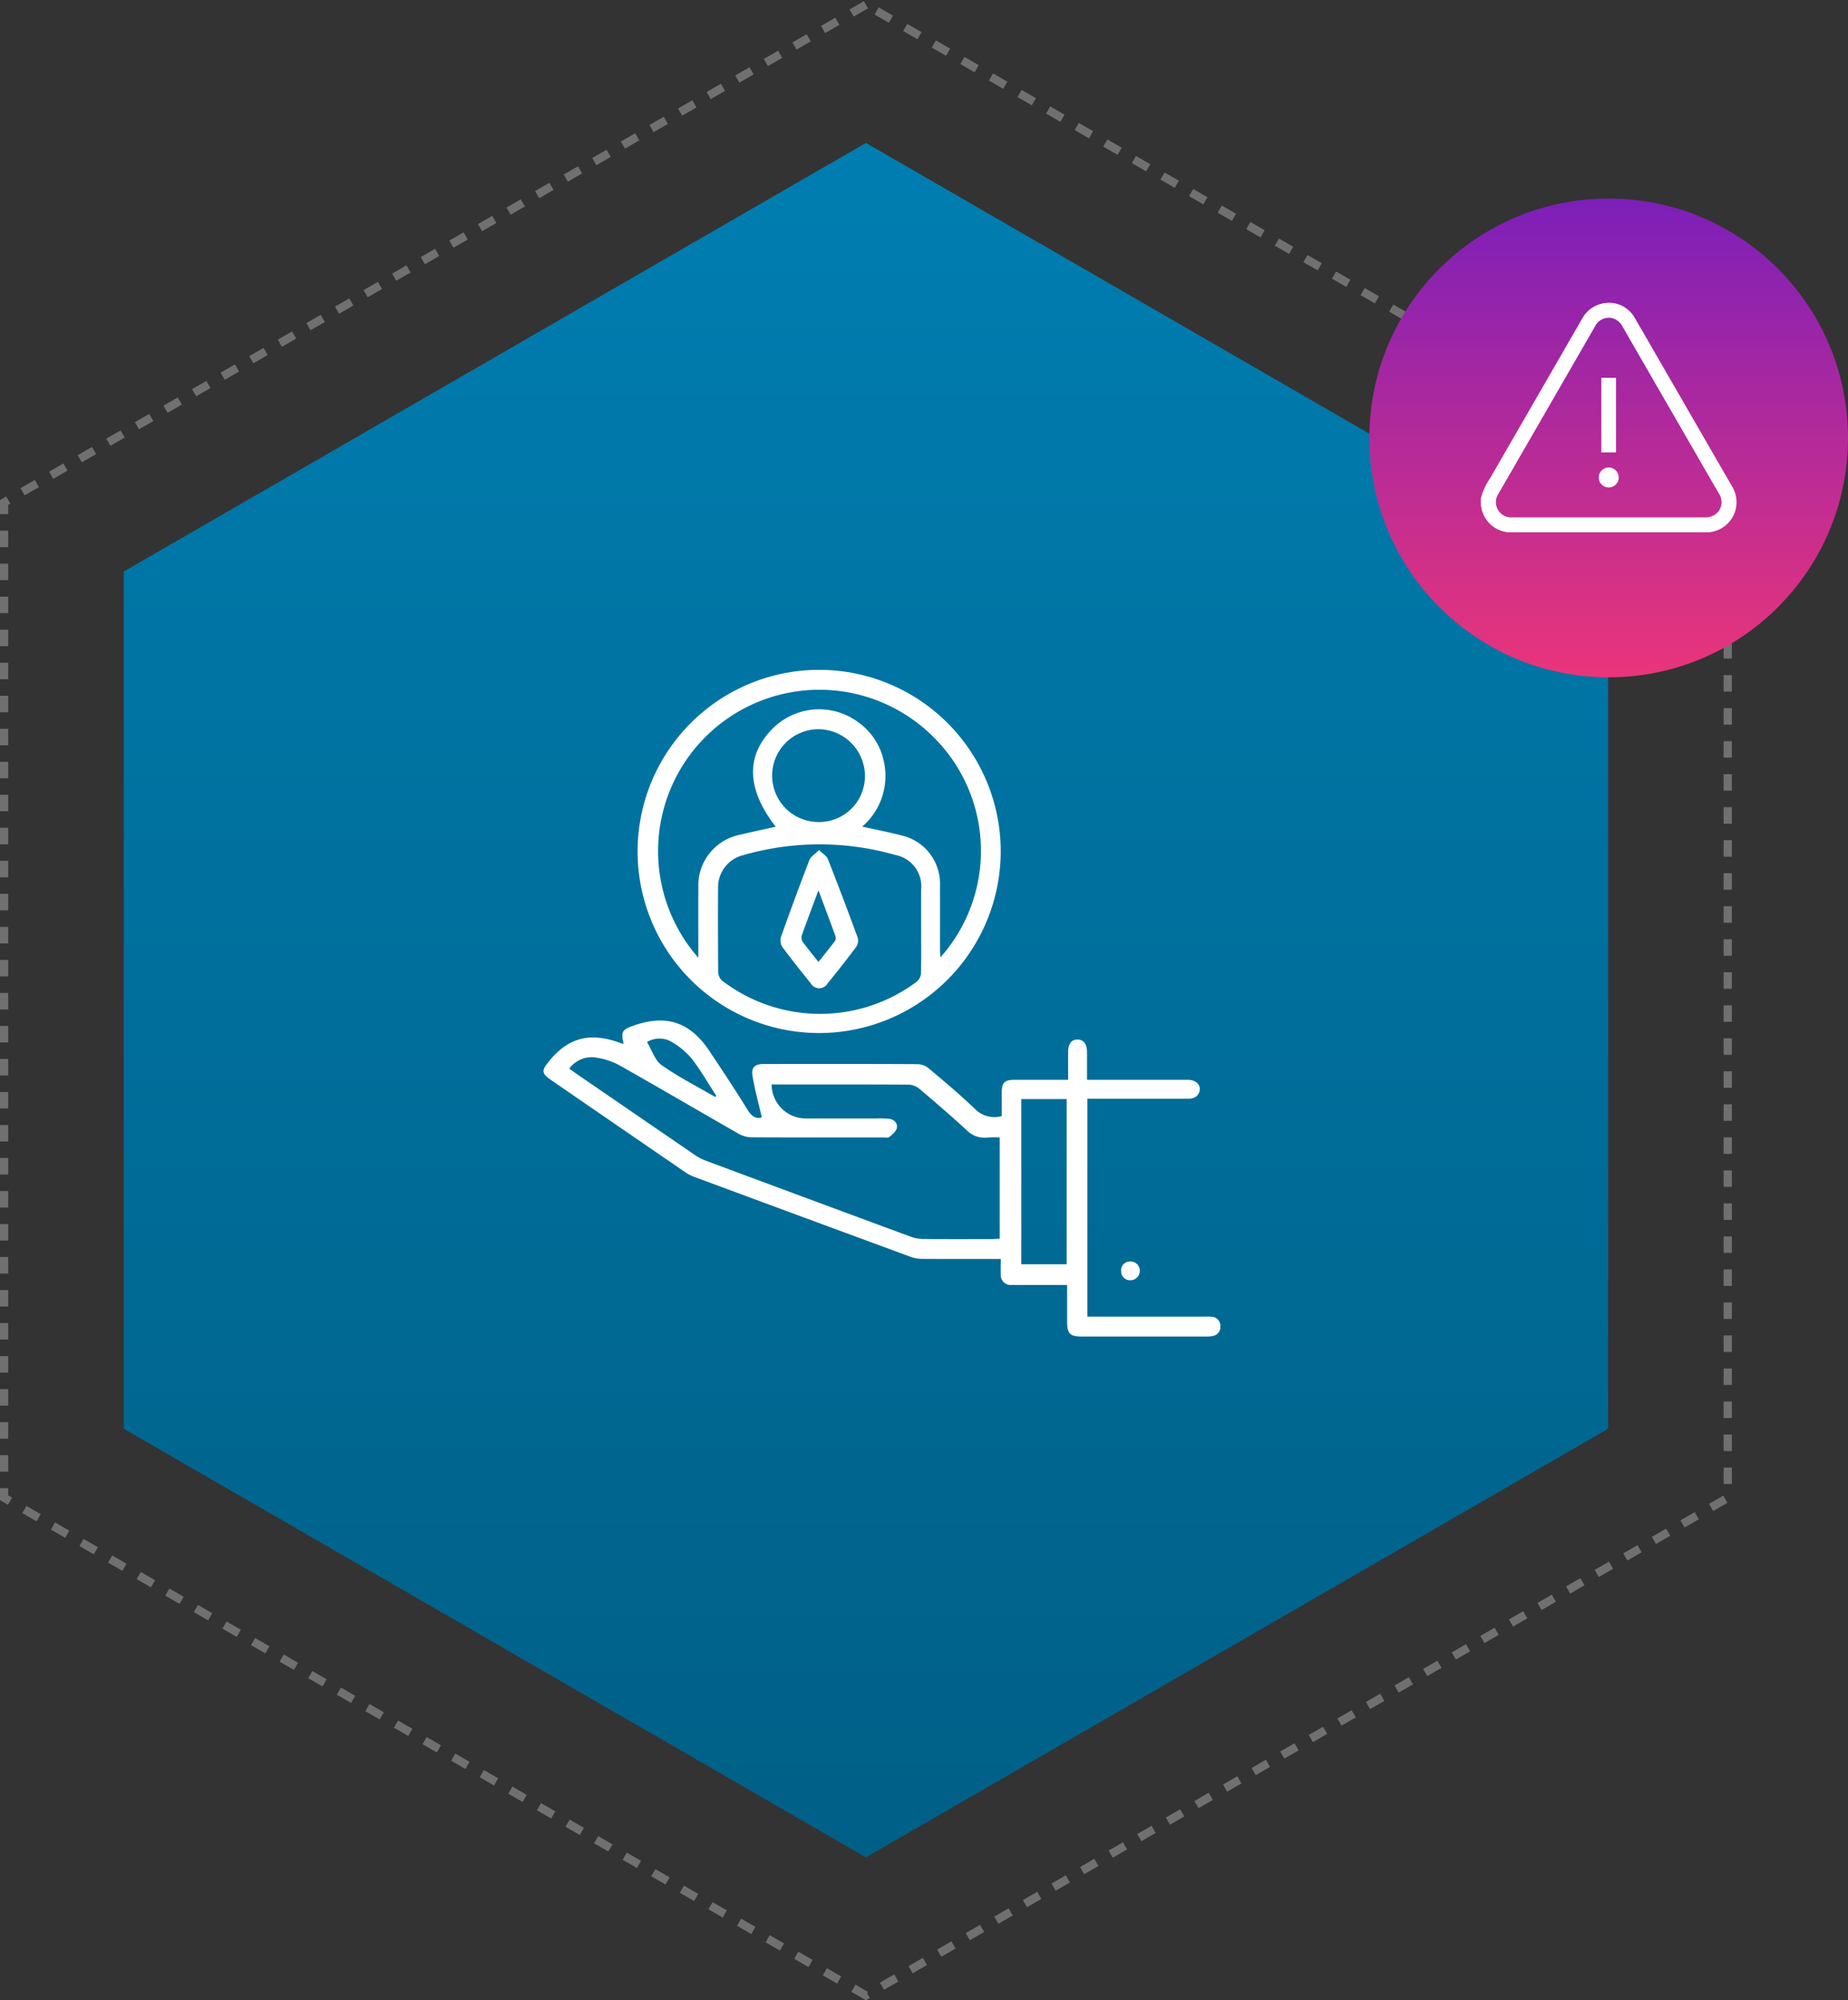 <svg xmlns="http://www.w3.org/2000/svg" xmlns:xlink="http://www.w3.org/1999/xlink" width="223.928" height="242.321" viewBox="0 0 223.928 242.321">
  <rect x="0" y="0" width="223.928" height="242.321" fill="#333333" stroke="none"/>
  <defs>
    <linearGradient id="linear-gradient" x1="0.5" x2="0.5" y2="1" gradientUnits="objectBoundingBox">
      <stop offset="0" stop-color="#007eb1"/>
      <stop offset="1" stop-color="#005f86"/>
    </linearGradient>
    <linearGradient id="linear-gradient-2" x1="0.5" x2="0.5" y2="1" gradientUnits="objectBoundingBox">
      <stop offset="0" stop-color="#7c1fb9"/>
      <stop offset="1" stop-color="#ea357a"/>
    </linearGradient>
    <clipPath id="clip-path">
      <rect id="Rectangle_6626" data-name="Rectangle 6626" width="30.986" height="27.809" fill="none"/>
    </clipPath>
    <clipPath id="clip-path-2">
      <rect id="Rectangle_6890" data-name="Rectangle 6890" width="82.012" height="80.757" fill="none"/>
    </clipPath>
  </defs>
  <g id="Group_10613" data-name="Group 10613" transform="translate(-1000.501 -6206.966)">
    <g id="Group_10103" data-name="Group 10103" transform="translate(9.001 1077)">
      <g id="Group_10076" data-name="Group 10076" transform="translate(0 327.543)">
        <g id="Group_10071" data-name="Group 10071">
          <g id="Group_10044" data-name="Group 10044" transform="translate(0.428 -89.523)">
            <path id="Path_10694" data-name="Path 10694" d="M104.428,0,0,60.292V180.875l104.428,60.291,104.428-60.291V60.292Z" transform="translate(991.572 4892.523)" fill="none" stroke="#707070" stroke-width="1" stroke-dasharray="2 2"/>
            <path id="Path_10695" data-name="Path 10695" d="M89.934,0,0,51.924V155.77l89.934,51.923,89.933-51.923V51.924Z" transform="translate(1006.066 4909.262)" fill="url(#linear-gradient)"/>
            <circle id="Ellipse_3226" data-name="Ellipse 3226" cx="29" cy="29" r="29" transform="translate(1157 4916)" fill="url(#linear-gradient-2)"/>
            <g id="Group_10029" data-name="Group 10029" transform="translate(1170.512 4928.627)">
              <g id="Group_10022" data-name="Group 10022" clip-path="url(#clip-path)">
                <path id="Path_10704" data-name="Path 10704" d="M0,23.708a7.693,7.693,0,0,1,1.137-2.481q5.552-9.619,11.1-19.239A3.689,3.689,0,0,1,14.608.112a3.594,3.594,0,0,1,4.055,1.744c1.284,2.2,2.552,4.413,3.826,6.62q3.959,6.857,7.918,13.714a3.655,3.655,0,0,1-3.182,5.618H3.9A3.642,3.642,0,0,1,.042,24.694.333.333,0,0,0,0,24.616v-.908m15.485,2.285q5.825,0,11.649,0a2.021,2.021,0,0,0,1.332-.4,1.847,1.847,0,0,0,.367-2.5Q24.906,16.29,20.976,9.485q-1.9-3.3-3.806-6.6a1.982,1.982,0,0,0-1.046-.957,1.849,1.849,0,0,0-2.312.971L4.956,18.242q-1.413,2.448-2.828,4.894a1.88,1.88,0,0,0-.287,1.3,1.845,1.845,0,0,0,1.964,1.557q5.84,0,11.68,0" transform="translate(0 0.001)" fill="#fff"/>
                <rect id="Rectangle_6625" data-name="Rectangle 6625" width="1.778" height="9.039" transform="translate(14.601 9.088)" fill="#fff"/>
                <path id="Path_10705" data-name="Path 10705" d="M177.888,249.25a1.209,1.209,0,1,1,1.2-1.222,1.214,1.214,0,0,1-1.2,1.222" transform="translate(-162.383 -226.875)" fill="#fff"/>
              </g>
            </g>
          </g>
        </g>
      </g>
      <g id="Group_10127" data-name="Group 10127" transform="translate(1057.361 5211.122)">
        <g id="Group_10126" data-name="Group 10126" clip-path="url(#clip-path-2)">
          <path id="Path_10852" data-name="Path 10852" d="M26.453,133.113c-.4-1.72-.854-3.363-1.131-5.034-.173-1.042.287-1.443,1.34-1.444,6.233-.007,12.467-.014,18.7.018a2.238,2.238,0,0,1,1.316.509c1.913,1.615,3.842,3.221,5.641,4.96a3.3,3.3,0,0,0,3.207.823c0-.969-.007-1.947,0-2.924.01-1.11.358-1.463,1.463-1.466,2.15-.007,4.3,0,6.576,0,0-1.167,0-2.262,0-3.357.006-1.017.4-1.53,1.145-1.522s1.141.541,1.146,1.539c.006,1.073,0,2.147,0,3.34h.989q5.636,0,11.272,0c.979,0,1.608.684,1.35,1.454-.232.693-.8.841-1.464.839-3.7-.011-7.4,0-11.1,0h-1v26.393H80.25a4.123,4.123,0,0,1,.785.023,1.07,1.07,0,0,1,.975,1.06,1.12,1.12,0,0,1-.855,1.255,3.359,3.359,0,0,1-.865.071q-7.558.006-15.117,0c-1.382,0-1.728-.36-1.73-1.779,0-1.451,0-2.9,0-4.466h-3.8c-.961,0-1.923.015-2.883-.006a1.208,1.208,0,0,1-1.355-1.347c-.019-.552,0-1.1,0-1.8H54.45c-2.854,0-5.709.01-8.563-.01a4.088,4.088,0,0,1-1.358-.229q-13.137-4.833-26.261-9.7a4.984,4.984,0,0,1-1.078-.557Q9.049,134.176.921,128.582c-1.187-.816-1.171-1.148-.268-2.267,2.486-3.078,5.249-3.5,8.728-2.2a2.812,2.812,0,0,0,.33.08c-.346-1.46-.209-1.708,1.176-2.2,3.977-1.414,6.875-.455,9.238,3.1,1.563,2.35,3.128,4.7,4.606,7.1.491.8,1.019,1.12,1.722.915m1.185-4a4.153,4.153,0,0,0,4.249,4.124q4.194,0,8.388,0a13.329,13.329,0,0,1,1.57.035c.631.076,1.089.518.967,1.115-.085.415-.546.79-.913,1.094-.161.133-.506.055-.767.055-5.3,0-10.6.013-15.9-.016a3.315,3.315,0,0,1-1.559-.413c-4.826-2.755-9.617-5.569-14.454-8.3a8.517,8.517,0,0,0-2.781-.935A3.359,3.359,0,0,0,3.117,127.2c.293.209.524.38.761.542q7.235,4.967,14.473,9.925a6.126,6.126,0,0,0,1.305.679q12.422,4.626,24.857,9.219a4.619,4.619,0,0,0,1.526.27c2.767.026,5.534.014,8.3.01.308,0,.616-.031.939-.049V135.537a14.286,14.286,0,0,0-1.525.009,3.008,3.008,0,0,1-2.508-.919c-1.866-1.712-3.783-3.37-5.718-5a2.2,2.2,0,0,0-1.3-.491c-5.242-.033-10.485-.021-15.727-.021Zm30.25,21.782h5.5V130.88h-5.5ZM20.814,130.631l.112-.149c-.981-1.51-1.876-3.087-2.978-4.5a8.958,8.958,0,0,0-2.449-2.037,2.911,2.911,0,0,0-2.962.029c.6.994.964,2.229,1.786,2.807,2.052,1.444,4.313,2.589,6.491,3.854" transform="translate(0 -78.893)" fill="#fff"/>
          <path id="Path_10853" data-name="Path 10853" d="M54.5,43.993a22,22,0,1,1,22.031-21.95A22.036,22.036,0,0,1,54.5,43.993M39.888,34.87V33.726c0-2.446-.017-4.892.005-7.338a6.267,6.267,0,0,1,5.069-6.422c1.425-.348,2.863-.644,4.311-.967-3.491-4.475-3.661-8.488-.523-11.736a7.948,7.948,0,0,1,10.5-.937,7.782,7.782,0,0,1,3.124,4.787,8.1,8.1,0,0,1-2.624,7.872c1.645.365,3.187.662,4.7,1.054a6,6,0,0,1,4.721,6.116c.012,2.62,0,5.241.005,7.862,0,.244.032.488.053.8a19.4,19.4,0,0,0-.557-26.391A19.548,19.548,0,0,0,39.888,34.87m27-3.361c0-1.629,0-3.258,0-4.887a3.865,3.865,0,0,0-3.153-4.208,33.367,33.367,0,0,0-18.341.01,4.009,4.009,0,0,0-3.112,4.015q-.028,5.105.016,10.211a1.461,1.461,0,0,0,.483,1,19.524,19.524,0,0,0,23.613.091,1.467,1.467,0,0,0,.474-1c.047-1.744.022-3.49.022-5.236M54.412,18.431A5.564,5.564,0,0,0,60.079,12.8a5.678,5.678,0,0,0-5.721-5.616,5.622,5.622,0,0,0,.054,11.243" transform="translate(-21.132 0)" fill="#fff"/>
          <path id="Path_10854" data-name="Path 10854" d="M202.252,205.88a1.14,1.14,0,0,1-1.137,1.183,1.067,1.067,0,0,1-1.122-1.1,1.041,1.041,0,0,1,1.034-1.165,1.115,1.115,0,0,1,1.226,1.077" transform="translate(-129.999 -133.123)" fill="#fff"/>
          <path id="Path_10855" data-name="Path 10855" d="M86.7,62.332c.479.481.924.734,1.071,1.105q1.867,4.744,3.618,9.533a1.392,1.392,0,0,1-.2,1.115c-1.11,1.494-2.268,2.955-3.443,4.4a1.175,1.175,0,0,1-2.049,0c-1.172-1.447-2.338-2.9-3.443-4.4a1.5,1.5,0,0,1-.174-1.2q1.659-4.682,3.445-9.319c.169-.436.688-.736,1.178-1.233m-.077,4.889c-.731,1.962-1.393,3.7-2.015,5.451a.968.968,0,0,0,.1.775c.592.815,1.24,1.59,1.923,2.448.7-.884,1.357-1.695,1.985-2.528a.683.683,0,0,0,.083-.553c-.65-1.8-1.325-3.587-2.073-5.593" transform="translate(-53.314 -40.517)" fill="#fff"/>
        </g>
      </g>
    </g>
  </g>
</svg>

